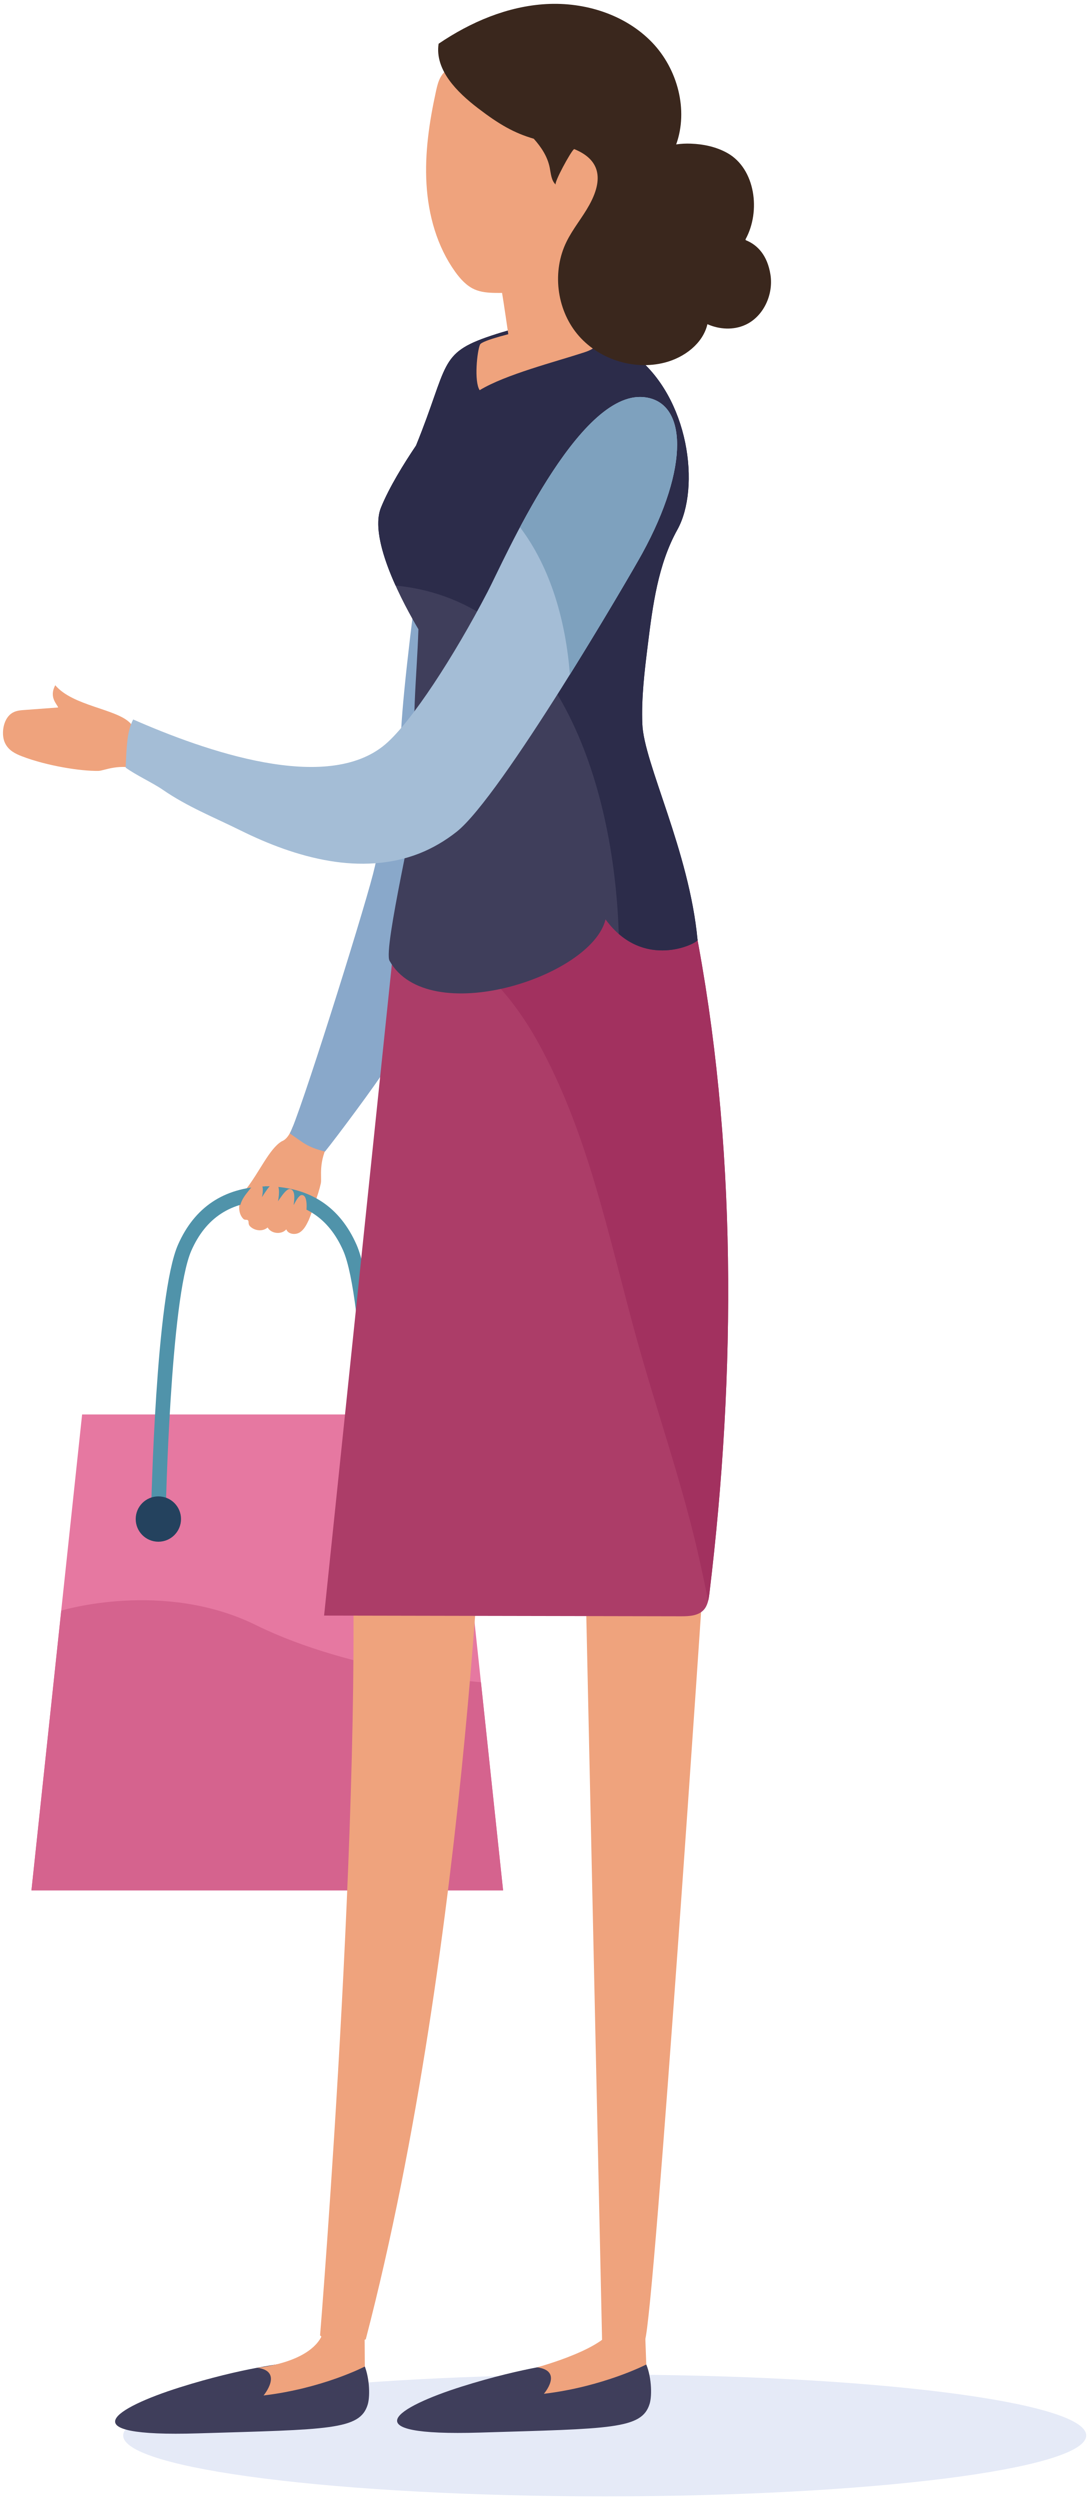 <?xml version="1.0" encoding="UTF-8"?>
<svg width="114px" height="261px" viewBox="0 0 114 261" version="1.1" xmlns="http://www.w3.org/2000/svg" xmlns:xlink="http://www.w3.org/1999/xlink">
    <!-- Generator: Sketch 52.3 (67297) - http://www.bohemiancoding.com/sketch -->
    <title>woman with shoping bag</title>
    <desc>Created with Sketch.</desc>
    <g id="Pages" stroke="none" stroke-width="1" fill="none" fill-rule="evenodd">
        <g id="Home" transform="translate(-1191, -568)">
            <g id="woman-with-shoping-bag" transform="translate(1191, 568)">
                <path d="M113.5,254.276 C113.5,257.787 90.975,260.634 63.185,260.634 C35.4,260.634 12.87,257.787 12.87,254.276 C12.87,250.766 35.4,247.919 63.185,247.919 C90.975,247.919 113.5,250.766 113.5,254.276" id="Fill-5" fill="#E5EAF7"></path>
                <polyline id="Fill-130" fill="#E678A1" points="47.275 147.677 8.58 147.677 3.285 197.369 52.57 197.369 47.275 147.677"></polyline>
                <path d="M50.255,175.631 L52.57,197.369 L3.285,197.369 L6.4,168.156 C6.4,168.156 17.065,164.902 26.75,169.672 C36.88,174.661 50.255,175.631 50.255,175.631" id="Fill-131" fill="#D5638E"></path>
                <path d="M18.78,249.256 C25.405,247.168 29.95,246.723 30.18,246.706 C32.38,248.364 35.745,248.126 37.96,246.706 C38.605,248.002 38.705,250.129 38.42,251.058 C37.61,253.715 34.38,253.642 20.695,254.057 C7.01,254.472 12.02,251.387 18.78,249.256" id="Fill-132" fill="#3F3E5B"></path>
                <path d="M48.24,249.174 C54.865,247.085 59.415,246.641 59.64,246.624 C61.84,248.282 65.205,248.044 67.42,246.624 C68.065,247.92 68.165,250.047 67.88,250.976 C67.07,253.632 63.845,253.56 50.16,253.975 C36.475,254.389 41.485,251.305 48.24,249.174" id="Fill-133" fill="#3F3E5B"></path>
                <path d="M67.39,242.981 L67.53,246.869 C67.53,246.869 63.035,249.185 56.83,249.927 C56.83,249.927 58.9,247.534 56.12,247.163 C56.12,247.163 63.775,245.112 64.145,242.703 C64.515,240.296 67.39,242.981 67.39,242.981" id="Fill-134" fill="#EFA37D"></path>
                <path d="M38.095,243.156 L38.12,247.078 C38.12,247.078 33.745,249.361 27.54,250.101 C27.54,250.101 29.655,247.575 26.875,247.205 C26.875,247.205 33.775,246.625 33.94,242.594 C34.04,240.16 38.095,243.156 38.095,243.156" id="Fill-135" fill="#EFA37D"></path>
                <path d="M73.53,164.269 C73.53,164.269 68.385,241.386 67.395,244.349 C66.08,245.829 62.91,244.278 62.91,244.278 L60.935,153.651 L68.84,150.935 L73.53,164.269" id="Fill-136" fill="#EFA37D"></path>
                <path d="M33.445,243.827 C33.445,243.827 38.465,182.154 36.475,153.757 L39.12,142.413 L50.695,150.262 C50.695,150.262 49.135,202.393 38.22,244.239 C38.22,244.239 35.09,245.528 33.445,243.827" id="Fill-137" fill="#EFA37D"></path>
                <path d="M13.605,75.491 C13.63,75.465 13.81,76.061 15.25,76.251 C16.54,76.421 14.995,79.188 14.8,80.369 C12.415,79.644 10.905,80.473 10.295,80.486 C8.45,80.525 4.89,79.959 2.31,78.969 C1.615,78.701 0.895,78.365 0.52,77.57 C0.14,76.775 0.27,75.378 0.98,74.671 C1.43,74.227 1.965,74.17 2.455,74.133 L6.075,73.865 C5.995,73.549 5.08,72.813 5.775,71.543 C7.625,73.726 12.15,73.993 13.605,75.491" id="Fill-138" fill="#EFA37D"></path>
                <path d="M34.455,119.129 C33.35,118.667 31.015,116.524 30.55,117.74 C30.03,119.1 29.41,119.138 29.43,119.166 C28.15,119.927 27.12,122.352 25.71,124.152 L25.72,124.176 C25.49,124.509 25.28,124.852 25.145,125.231 C24.9,125.905 24.92,126.739 25.42,127.254 C25.595,127.434 25.795,127.282 25.915,127.414 C26.04,127.552 25.875,127.797 26.15,128.058 C26.64,128.52 27.465,128.601 27.965,128.155 C28.34,128.821 29.415,128.929 29.915,128.352 C30.105,128.863 30.845,128.959 31.31,128.675 C31.775,128.39 32.03,127.868 32.265,127.373 C32.41,127.056 32.74,126.058 32.885,125.742 L32.85,125.724 C33.16,124.893 33.4,124.133 33.525,123.54 C33.655,122.942 33.195,121.281 34.455,119.129" id="Fill-139" fill="#EFA37D"></path>
                <path d="M37.255,129.956 C35.53,126.042 32.465,123.998 28.155,123.862 L28.155,123.849 C28.08,123.849 28.005,123.854 27.93,123.856 C27.85,123.854 27.775,123.849 27.7,123.849 L27.7,123.862 C23.39,123.998 20.325,126.042 18.6,129.956 C16.275,135.228 15.805,157.119 15.785,158.048 L17.31,158.078 C17.315,157.854 17.795,135.567 19.995,130.572 C21.51,127.144 24.105,125.448 27.93,125.382 C31.75,125.448 34.345,127.144 35.86,130.572 C38.065,135.567 38.54,157.854 38.545,158.078 L40.07,158.048 C40.05,157.119 39.585,135.228 37.255,129.956" id="Fill-140" fill="#5093AA"></path>
                <path d="M18.915,158.597 C18.915,159.905 17.855,160.965 16.55,160.965 C15.24,160.965 14.18,159.905 14.18,158.597 C14.18,157.291 15.24,156.231 16.55,156.231 C17.855,156.231 18.915,157.291 18.915,158.597" id="Fill-141" fill="#24425E"></path>
                <path d="M41.675,158.597 C41.675,159.905 40.615,160.965 39.305,160.965 C38,160.965 36.94,159.905 36.94,158.597 C36.94,157.291 38,156.231 39.305,156.231 C40.615,156.231 41.675,157.291 41.675,158.597" id="Fill-142" fill="#2066A3"></path>
                <path d="M51.375,81.572 C51.445,81.332 52.005,80.498 52.075,78.504 L52.135,78.515 C52.355,75.314 53.47,67.034 54.77,59.206 L54.775,59.162 C54.89,58.461 55.01,57.764 55.13,57.073 C56.375,50.318 58.275,45.941 58.1,42.282 C57.76,35.27 54.075,34.736 51.71,35.519 C50.905,35.588 48.305,37.884 48.005,38.51 C44.72,46.495 45.26,48.608 43.985,57.674 C42.9,65.705 41.88,74.285 41.865,77.758 C40.48,81.933 40.04,87.148 38.975,91.263 C37.755,95.972 31.215,116.761 30.28,118.335 C31.825,119.4 32.065,119.729 33.955,120.234 C34.945,119.032 39.495,112.947 40.24,111.642 C45.54,102.323 48.615,90.65 51.375,81.572" id="Fill-143" fill="#89A8CA"></path>
                <path d="M74.135,166.306 C74.06,166.939 73.96,167.616 73.53,168.085 C72.95,168.71 71.995,168.752 71.145,168.75 C58.72,168.725 46.29,168.7 33.865,168.675 C36.315,145.165 38.765,121.654 41.21,98.144 C41.49,95.447 41.78,92.713 42.755,90.181 C45.755,82.385 55.565,78.009 63.45,81.022 C69.88,83.479 71.375,90.416 72.575,96.516 C77.04,119.202 76.9,143.43 74.135,166.306" id="Fill-144" fill="#AC3D68"></path>
                <path d="M56.125,108.656 C61.48,118.25 63.585,129.137 66.48,139.608 C68.53,147.044 71.105,154.298 72.855,161.827 C73.265,163.594 73.645,165.37 73.99,167.155 C74.06,166.877 74.1,166.588 74.135,166.306 C76.9,143.43 77.04,119.202 72.575,96.516 C71.375,90.416 69.88,83.479 63.45,81.022 C55.565,78.009 45.755,82.385 42.755,90.181 C41.985,92.187 41.645,94.32 41.395,96.461 C47.9,97.89 52.84,102.781 56.125,108.656" id="Fill-145" fill="#A2315F"></path>
                <path d="M43.525,82.533 C42.91,75.49 43.555,70.946 43.72,65.696 C42.295,63.298 38.45,56.33 39.81,52.987 C40.675,50.859 42.205,48.394 43.47,46.517 C46.92,38.032 45.79,36.901 51.28,35.062 C57.36,33.028 61.245,33.269 66.185,37.008 C72.075,41.468 73.19,50.971 70.785,55.294 C68.755,58.941 68.205,63.2 67.69,67.341 C67.35,70.082 67.01,72.838 67.12,75.599 C67.275,79.68 72.02,88.83 72.89,98.141 C72.915,98.456 67.235,101.424 63.275,95.991 C61.8,102.041 44.715,107.474 40.705,100.312 C40.015,99.084 43.65,83.936 43.525,82.533" id="Fill-146" fill="#3F3E5B"></path>
                <path d="M67.12,75.599 C67.01,72.838 67.35,70.082 67.69,67.341 C68.205,63.2 68.755,58.941 70.785,55.294 C73.19,50.971 72.075,41.468 66.185,37.008 C61.245,33.269 57.36,33.028 51.28,35.062 C45.79,36.901 46.92,38.032 43.47,46.517 C42.205,48.394 40.675,50.859 39.81,52.987 C38.995,54.989 40.045,58.291 41.33,61.133 C58.175,62.788 64.17,81.837 64.655,97.507 C68.43,100.79 72.915,98.421 72.89,98.141 C72.02,88.83 67.275,79.68 67.12,75.599" id="Fill-147" fill="#2C2C4A"></path>
                <path d="M67.295,41.467 C60.375,40.739 52.685,58.464 50.95,61.788 C47.425,68.561 42.975,75.388 40.285,77.691 C34.175,82.924 21.365,78.382 13.915,75.115 C13.27,76.389 13.24,77.814 13.125,80.141 C14.155,80.904 15.955,81.728 17.01,82.456 C19.585,84.228 22.305,85.305 25.11,86.691 C28.055,88.147 31.175,89.338 34.425,89.883 C37.56,90.409 40.825,90.281 43.805,89.109 C45.215,88.552 46.53,87.778 47.72,86.837 C52.39,83.132 65.71,60.328 67.11,57.778 C72.06,48.748 71.815,41.943 67.295,41.467" id="Fill-148" fill="#A4BDD6"></path>
                <path d="M67.295,41.467 C62.64,40.977 57.64,48.837 54.335,55.047 C57.57,59.318 59.12,64.895 59.55,70.429 C63.26,64.475 66.465,58.958 67.11,57.778 C72.06,48.748 71.815,41.943 67.295,41.467" id="Fill-149" fill="#7EA1BE"></path>
                <path d="M51.74,30.582 C51.005,30.569 50.26,30.511 49.59,30.216 C48.745,29.844 48.105,29.128 47.565,28.381 C45.665,25.736 44.755,22.471 44.565,19.22 C44.37,15.969 44.86,12.713 45.555,9.53 C45.67,9.011 45.79,8.485 46.055,8.024 C46.415,7.401 47.015,6.947 47.645,6.604 C50.35,5.131 53.68,5.465 56.655,6.261 C58.14,6.659 59.635,7.179 60.845,8.136 C61.835,8.919 62.59,9.96 63.3,11.005 C64.035,12.084 64.745,13.202 65.115,14.453 C65.435,15.542 65.485,16.691 65.48,17.826 C65.475,19.925 65.295,22.032 64.81,24.073 C64.585,25.02 64.28,25.974 63.69,26.748 C62.615,28.157 60.17,29.009 58.545,29.546 C56.355,30.269 54.045,30.624 51.74,30.582" id="Fill-150" fill="#EFA37D"></path>
                <path d="M60.355,35.713 C60.475,36.785 53.38,36.657 53.335,36.354 C52.605,31.726 52.295,28.145 50.86,24.052 C52.755,23.591 57.495,22.404 60.915,23.262 C61.44,23.394 60.195,34.294 60.355,35.713" id="Fill-151" fill="#EFA37D"></path>
                <path d="M62.51,35.608 C62.415,36.273 61.66,36.589 61.025,36.797 C58.03,37.776 52.81,39.102 50.12,40.739 C49.52,39.824 49.855,36.633 50.16,35.974 C50.365,35.526 53.81,34.703 55.25,34.38 C57.3,33.919 62.6,34.971 62.51,35.608" id="Fill-152" fill="#EFA37D"></path>
                <path d="M45.83,4.567 C49.18,2.295 53.045,0.648 57.085,0.424 C61.125,0.2 65.345,1.52 68.15,4.441 C70.805,7.213 71.945,11.489 70.655,15.079 C71.155,15.001 71.675,14.979 72.175,14.997 C73.51,15.044 74.85,15.329 76.015,15.983 C78.925,17.626 79.52,22.056 77.9,24.99 L77.92,25.075 C79.2,25.58 80.195,26.712 80.505,28.669 C80.835,30.741 79.795,33.037 77.89,33.914 C76.645,34.484 75.175,34.404 73.92,33.846 C73.45,35.871 71.505,37.327 69.475,37.853 C66.18,38.706 62.445,37.482 60.295,34.847 C58.145,32.212 57.69,28.305 59.19,25.25 C59.855,23.888 60.855,22.716 61.585,21.386 C63.315,18.245 62.285,16.491 60,15.566 L59.96,15.591 C59.625,15.856 57.86,19.084 58.07,19.276 C57.595,18.843 57.565,18.127 57.44,17.498 C57.205,16.34 56.565,15.371 55.775,14.486 C53.715,13.885 52.17,12.998 49.955,11.305 C47.755,9.624 45.42,7.306 45.83,4.567" id="Fill-153" fill="#3A271D"></path>
                <path d="M31.52,124.772 C31.445,124.775 31.365,124.822 31.285,124.895 C31.035,125.126 30.79,125.622 30.67,125.849 C30.805,125.088 30.84,124.191 30.285,124.141 C30.2,124.134 30.1,124.177 30,124.249 C29.67,124.489 29.305,125.062 29.14,125.285 L29.05,125.42 C29.2,124.606 29.26,123.591 28.685,123.537 C28.6,123.529 28.5,123.573 28.4,123.65 C28.065,123.901 27.7,124.5 27.54,124.734 C27.485,124.817 27.43,124.903 27.375,124.99 C27.515,124.314 27.545,123.517 26.995,123.473 C26.905,123.466 26.81,123.504 26.705,123.569 C26.375,123.781 26.01,124.288 25.85,124.487 C25.515,124.9 25.2,125.374 25.09,125.903 C24.895,126.827 26.08,127.319 26.69,126.65 L26.765,126.555 C26.7,127.546 27.795,128.039 28.38,127.293 C28.515,128.057 29.46,128.376 29.985,127.728 C30.06,127.638 30.12,127.537 30.175,127.433 C30.195,128.28 31.205,128.59 31.64,127.9 C31.79,127.657 31.865,127.365 31.925,127.075 C32.015,126.656 32.27,124.748 31.52,124.772" id="Fill-154" fill="#EFA37D"></path>
            </g>
        </g>
    </g>
</svg>